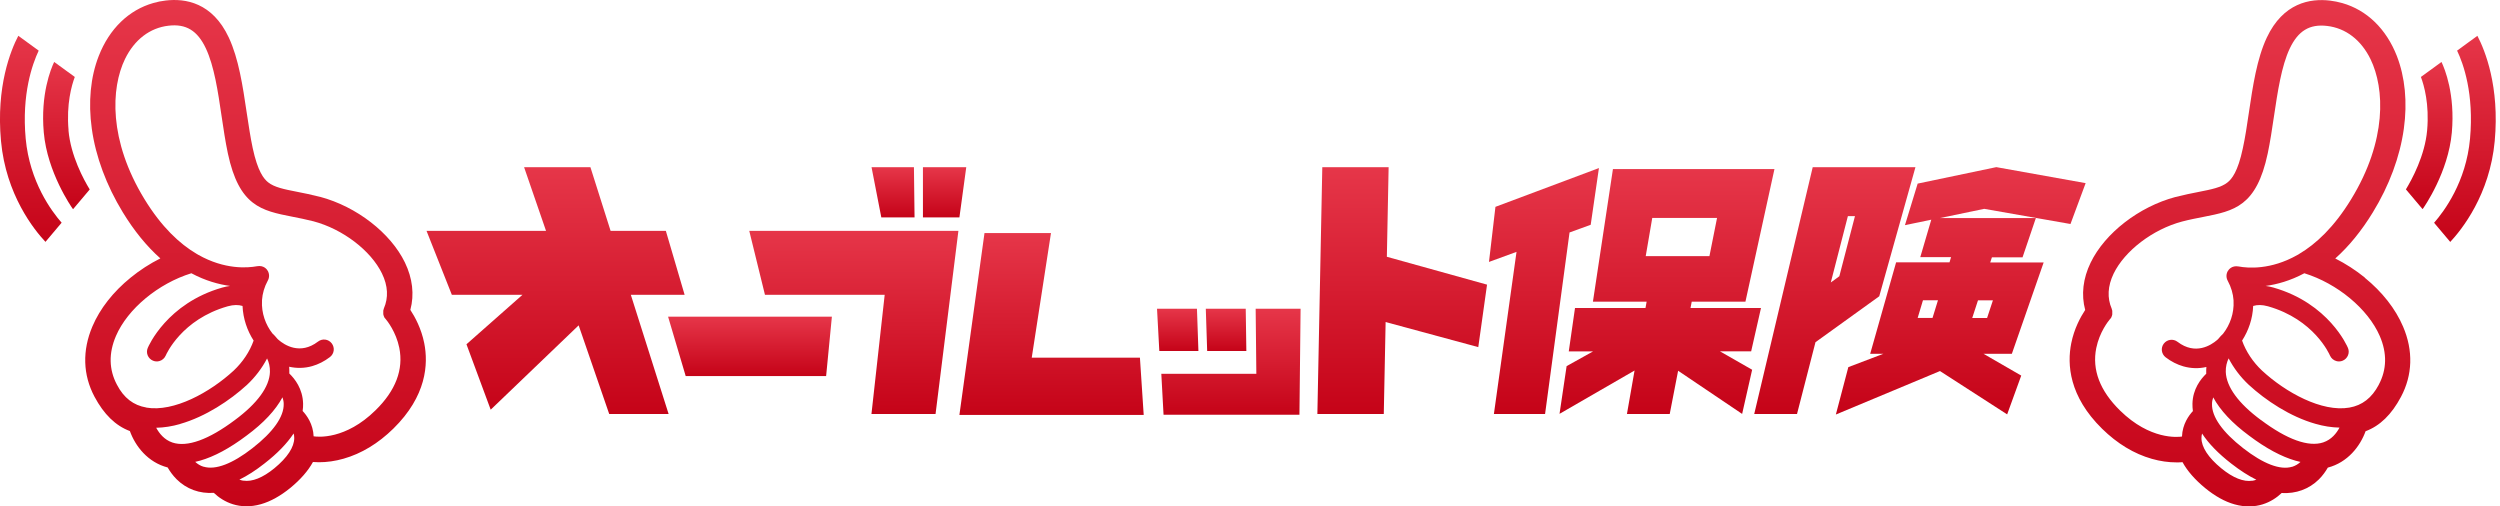 <svg width="395" height="80" viewBox="0 0 395 80" fill="none" xmlns="http://www.w3.org/2000/svg">
<g clip-path="url(#clip0_3607_5885)">
<path d="M108.169 46.578L105.202 36.474H96.473L93.287 26.419H82.807L86.272 36.474H67.391L71.391 46.578H82.552L73.701 54.395L77.53 64.73L91.427 51.404L96.254 65.41H105.64L99.67 46.578H108.169Z" fill="url(#paint0_linear_3607_5885)"/>
<path d="M108.339 59.416H130.527L131.439 50.031H105.555L108.339 59.416Z" fill="url(#paint1_linear_3607_5885)"/>
<path d="M144.499 34.346L144.402 26.419H137.703L139.247 34.346H144.499Z" fill="url(#paint2_linear_3607_5885)"/>
<path d="M152.669 26.419H145.824V34.346H151.587L152.669 26.419Z" fill="url(#paint3_linear_3607_5885)"/>
<path d="M189.119 48.778H182.809L183.173 55.453H189.35L189.119 48.778Z" fill="url(#paint4_linear_3607_5885)"/>
<path d="M196.923 55.453L196.826 48.778H190.516L190.734 55.453H196.923Z" fill="url(#paint5_linear_3607_5885)"/>
<path d="M120.863 46.578H139.781L137.69 65.41H147.817L151.428 36.474H118.383L120.863 46.578Z" fill="url(#paint6_linear_3607_5885)"/>
<path d="M163.015 56.511L166.054 36.827H155.549L151.586 65.556H180.704L180.109 56.511H163.015Z" fill="url(#paint7_linear_3607_5885)"/>
<path d="M198.503 59.064H183.488L183.841 65.532H205.312L205.494 48.778H198.394L198.503 59.064Z" fill="url(#paint8_linear_3607_5885)"/>
<path d="M219.403 26.419H208.923L208.145 65.41H218.637L218.929 50.881L233.567 54.845L234.953 44.973L219.123 40.571L219.403 26.419Z" fill="url(#paint9_linear_3607_5885)"/>
<path d="M251.331 35.514L252.632 26.553L236.279 32.681L235.258 41.386L239.61 39.793L236.036 65.41H244.121L247.987 36.73L251.331 35.514Z" fill="url(#paint10_linear_3607_5885)"/>
<path d="M322.893 41.471H314.455L314.723 40.657H319.562L321.665 34.456H306.492L313.507 32.997L327.136 35.392L329.531 28.936L315.416 26.407L302.99 29.009L300.984 35.574L305.142 34.711L303.404 40.632H308.267L308.024 41.447H299.586L295.489 55.903H297.568L292.036 58.006L290.066 65.495L306.516 58.626L317.13 65.471L319.355 59.343L313.398 55.903H317.872L322.905 41.447L322.893 41.471ZM303.829 47.441H306.2L305.337 50.237H302.99L303.829 47.441ZM313.957 50.249H311.61L312.522 47.453H314.881L313.957 50.249Z" fill="url(#paint11_linear_3607_5885)"/>
<path d="M276.68 55.526L278.236 48.669H267.099L267.294 47.66H275.78L280.364 26.711H254.844L251.683 47.66H260.169L259.987 48.669H248.85L247.865 55.526H251.695L247.525 57.848L246.406 65.386L258.26 58.541L257.057 65.41H263.817L265.142 58.577L275.257 65.398L276.838 58.419L271.756 55.514H276.668L276.68 55.526ZM261.057 34.431H271.294L270.09 40.474H260.023L261.057 34.431Z" fill="url(#paint12_linear_3607_5885)"/>
<path d="M296.925 46.796L302.639 26.419H290.177H286.408L277.168 65.41H283.928L286.846 54.067L296.925 46.809V46.796ZM290.615 43.647L289.265 44.632L291.964 34.152H293.083L290.615 43.647Z" fill="url(#paint13_linear_3607_5885)"/>
<path d="M10.833 20.584C10.468 16.45 11.319 13.483 11.817 12.158L8.559 9.787C8.036 10.882 6.383 14.894 6.918 20.936C7.477 27.246 11.295 32.705 11.453 32.936C11.477 32.973 11.513 33.009 11.55 33.046L14.176 29.933C13.228 28.389 11.173 24.62 10.82 20.596L10.833 20.584Z" fill="url(#paint14_linear_3607_5885)"/>
<path d="M6.114 8L2.892 5.654C1.689 7.964 -0.634 13.666 0.157 22.274C0.935 30.784 5.397 36.316 7.184 38.213L9.737 35.185C8.157 33.386 4.692 28.742 4.059 21.909C3.415 14.894 5.105 10.128 6.114 8Z" fill="url(#paint15_linear_3607_5885)"/>
<path d="M64.838 48.948C65.482 46.541 65.19 43.988 63.975 41.471C61.713 36.803 56.327 32.632 50.576 31.1C50.576 31.1 50.564 31.1 50.552 31.1C49.227 30.76 48.023 30.517 46.965 30.31C44.862 29.897 43.342 29.593 42.358 28.802C41.701 28.268 40.728 27.137 39.926 23.392C39.561 21.678 39.282 19.781 38.978 17.787C38.358 13.605 37.713 9.265 36.145 5.921C33.567 0.413 29.3 -0.292 26.163 0.085C25.506 0.158 24.862 0.292 24.23 0.474C20.339 1.581 17.288 4.547 15.61 8.827C14.297 12.17 13.92 16.158 14.504 20.328C15.111 24.73 16.814 29.301 19.403 33.544C21.178 36.45 23.16 38.894 25.336 40.827C23.683 41.654 22.102 42.675 20.655 43.854C17.883 46.103 15.792 48.766 14.601 51.575C12.984 55.38 13.093 59.222 14.929 62.675C16.412 65.459 18.248 67.258 20.522 68.109C21.385 70.493 23.342 73.046 26.491 73.86C26.82 74.432 27.282 75.1 27.902 75.721C29.47 77.277 31.513 78.018 33.786 77.872C35.294 79.319 37.859 80.632 41.239 79.66C42.759 79.222 44.315 78.359 45.883 77.082C47.488 75.757 48.68 74.395 49.446 72.997C49.725 73.021 50.041 73.034 50.394 73.034C51.658 73.034 52.972 72.851 54.285 72.474C57.105 71.672 59.756 70.067 62.151 67.721C67.391 62.578 67.695 57.532 67.026 54.201C66.564 51.915 65.579 50.091 64.826 48.948H64.838ZM49.555 68.985C49.555 68.985 49.604 68.997 49.628 69.009C49.604 69.009 49.58 68.997 49.555 68.985ZM49.555 68.973C49.482 67.003 48.461 65.617 47.816 64.936C47.877 64.535 47.902 64.146 47.889 63.757C47.829 61.435 46.576 59.842 45.713 59.015C45.713 58.967 45.713 58.918 45.713 58.869C45.713 58.553 45.713 58.249 45.689 57.945C46.892 58.213 48.133 58.188 49.324 57.848C50.297 57.569 51.245 57.094 52.133 56.413C52.813 55.891 52.935 54.93 52.412 54.249C51.889 53.569 50.929 53.447 50.248 53.97C47.415 56.134 44.935 54.505 43.999 53.69C43.95 53.641 43.902 53.605 43.853 53.556C43.537 53.167 43.257 52.876 43.051 52.693C41.968 51.319 41.288 49.471 41.397 47.514C41.397 47.477 41.397 47.441 41.397 47.404C41.47 46.383 41.762 45.337 42.321 44.316C42.576 43.854 42.576 43.295 42.321 42.821C42.2 42.59 41.701 41.86 40.583 42.067C39.136 42.334 35.525 42.638 31.318 40.255C31.233 40.195 31.136 40.146 31.051 40.097C28.388 38.529 25.519 35.866 22.82 31.453C17.142 22.164 17.519 13.921 19.756 9.313C21.239 6.274 23.671 4.401 26.625 4.061C29.385 3.733 31.197 4.827 32.522 7.635C33.847 10.444 34.443 14.48 35.014 18.371C35.306 20.34 35.61 22.383 35.999 24.219C37.774 32.572 41.3 33.277 46.175 34.237C47.233 34.444 48.327 34.663 49.531 34.967C54.151 36.195 58.601 39.587 60.352 43.21C61.3 45.155 61.397 47.027 60.643 48.754C60.643 48.754 60.643 48.766 60.643 48.778C60.643 48.803 60.619 48.827 60.619 48.851C60.619 48.876 60.607 48.9 60.595 48.924C60.595 48.948 60.595 48.973 60.583 48.985C60.583 49.009 60.57 49.046 60.558 49.07C60.558 49.094 60.558 49.106 60.558 49.131C60.558 49.155 60.558 49.192 60.558 49.216C60.558 49.24 60.558 49.252 60.558 49.277C60.558 49.301 60.558 49.337 60.558 49.362C60.558 49.386 60.558 49.41 60.558 49.435C60.558 49.459 60.558 49.483 60.558 49.508C60.558 49.532 60.558 49.556 60.558 49.593C60.558 49.617 60.558 49.641 60.558 49.654C60.558 49.678 60.57 49.714 60.583 49.739C60.583 49.763 60.583 49.775 60.595 49.8C60.595 49.824 60.607 49.848 60.619 49.872C60.619 49.897 60.631 49.921 60.643 49.945C60.643 49.97 60.668 49.994 60.668 50.006C60.668 50.031 60.692 50.055 60.704 50.079C60.704 50.079 60.704 50.091 60.704 50.103C60.704 50.128 60.728 50.14 60.741 50.164C60.741 50.164 60.741 50.188 60.753 50.188C60.777 50.225 60.801 50.261 60.826 50.286C60.826 50.286 60.838 50.298 60.85 50.31C60.862 50.334 60.886 50.347 60.899 50.359C61.178 50.687 62.576 52.438 63.087 54.955C63.78 58.383 62.516 61.714 59.33 64.827C54.589 69.496 50.2 69.046 49.543 68.936L49.555 68.973ZM38.443 75.951C38.224 75.915 38.017 75.854 37.823 75.781C39.075 75.173 40.4 74.322 41.774 73.24C43.829 71.647 45.361 70.055 46.394 68.486C46.455 68.705 46.491 68.948 46.491 69.204C46.491 70.638 45.409 72.292 43.355 73.982C41.519 75.489 39.829 76.158 38.443 75.939V75.951ZM32.181 73.751C31.634 73.593 31.197 73.301 30.844 72.973C31.099 72.912 31.355 72.851 31.622 72.778C33.835 72.146 36.291 70.833 38.953 68.827C41.64 66.845 43.537 64.815 44.631 62.772C44.741 63.088 44.826 63.441 44.826 63.818C44.874 65.836 43.172 68.255 39.889 70.809C36.728 73.277 34.054 74.298 32.181 73.739V73.751ZM23.123 64.389C21.081 64.037 19.561 62.869 18.479 60.79C17.203 58.395 17.154 55.793 18.321 53.082C20.169 48.79 25.008 44.79 30.236 43.173C32.461 44.365 34.564 44.936 36.352 45.179C35.962 45.228 35.573 45.313 35.172 45.423C35.16 45.423 35.136 45.423 35.123 45.435C26.382 47.927 23.464 54.687 23.342 54.979C23.014 55.757 23.379 56.657 24.169 56.985C24.51 57.131 24.862 57.143 25.19 57.046C25.628 56.924 25.993 56.608 26.187 56.17C26.285 55.939 28.704 50.468 35.962 48.401C35.975 48.401 35.999 48.401 36.011 48.389C36.886 48.146 37.652 48.134 38.321 48.34C38.406 50.347 39.063 52.243 40.072 53.812C39.464 55.538 38.358 57.204 36.923 58.553C33.178 62.006 27.464 65.143 23.123 64.401V64.389ZM28.473 66.979C32.473 65.836 36.352 63.258 39.026 60.803C40.327 59.587 41.409 58.152 42.2 56.632C42.479 57.216 42.674 57.933 42.649 58.772C42.576 61.119 40.656 63.745 37.105 66.371C32.972 69.471 29.567 70.699 27.245 69.921C25.944 69.483 25.154 68.462 24.68 67.587C25.932 67.562 27.209 67.356 28.473 66.991V66.979ZM23.051 67.757C23.671 69.155 25.142 71.429 28.181 71.647C25.142 71.416 23.671 69.155 23.051 67.757Z" fill="url(#paint16_linear_3607_5885)"/>
<path d="M385.762 9.787L382.504 12.158C383.002 13.483 383.853 16.45 383.488 20.584C383.136 24.608 381.069 28.377 380.133 29.921L382.759 33.033C382.759 33.033 382.832 32.961 382.856 32.924C383.014 32.693 386.832 27.234 387.391 20.924C387.926 14.882 386.273 10.869 385.75 9.775L385.762 9.787Z" fill="url(#paint17_linear_3607_5885)"/>
<path d="M391.431 5.654L388.221 8C389.23 10.103 390.908 14.833 390.264 21.921C389.644 28.754 386.166 33.398 384.586 35.198L387.139 38.225C388.914 36.328 393.388 30.784 394.166 22.286C394.957 13.678 392.635 7.964 391.431 5.666V5.654Z" fill="url(#paint18_linear_3607_5885)"/>
<path d="M373.654 43.866C372.195 42.687 370.614 41.666 368.973 40.839C371.149 38.894 373.131 36.462 374.906 33.556C377.508 29.313 379.198 24.742 379.806 20.34C380.39 16.158 380 12.182 378.7 8.839C377.022 4.559 373.97 1.593 370.08 0.486C369.447 0.304 368.803 0.182 368.146 0.097C365.022 -0.28 360.742 0.438 358.152 5.945C356.584 9.289 355.94 13.617 355.32 17.811C355.028 19.805 354.748 21.69 354.371 23.416C353.581 27.161 352.608 28.304 351.94 28.827C350.955 29.617 349.435 29.921 347.332 30.334C346.274 30.541 345.07 30.784 343.745 31.125C343.745 31.125 343.733 31.125 343.721 31.125C337.97 32.657 332.584 36.827 330.323 41.495C329.107 44 328.815 46.565 329.459 48.973C328.706 50.115 327.721 51.927 327.259 54.225C326.59 57.556 326.894 62.602 332.134 67.745C334.529 70.091 337.168 71.696 340 72.499C341.314 72.875 342.627 73.058 343.891 73.058C344.244 73.058 344.56 73.058 344.839 73.021C345.605 74.419 346.797 75.781 348.402 77.106C349.958 78.383 351.526 79.258 353.046 79.684C356.438 80.644 358.991 79.343 360.499 77.897C362.76 78.03 364.815 77.289 366.383 75.745C367.004 75.125 367.466 74.456 367.794 73.885C370.943 73.058 372.9 70.517 373.763 68.134C376.037 67.283 377.873 65.495 379.356 62.699C381.192 59.246 381.314 55.404 379.684 51.599C378.493 48.802 376.402 46.128 373.63 43.878L373.654 43.866ZM375.842 60.802C374.748 62.869 373.228 64.049 371.198 64.401C366.858 65.155 361.131 62.006 357.399 58.553C355.964 57.204 354.858 55.538 354.25 53.812C355.259 52.243 355.928 50.359 356 48.34C356.681 48.134 357.447 48.146 358.311 48.389C358.323 48.389 358.347 48.389 358.359 48.401C365.618 50.468 368.037 55.939 368.134 56.17C368.329 56.62 368.706 56.924 369.131 57.046C369.459 57.143 369.812 57.131 370.152 56.985C370.931 56.657 371.307 55.757 370.979 54.979C370.858 54.687 367.94 47.927 359.198 45.435C359.186 45.435 359.162 45.435 359.149 45.422C358.748 45.313 358.359 45.228 357.97 45.179C359.757 44.936 361.861 44.365 364.086 43.173C369.301 44.79 374.14 48.802 376 53.082C377.18 55.805 377.119 58.395 375.842 60.79V60.802ZM362.14 73.751C360.268 74.31 357.605 73.289 354.432 70.821C351.149 68.267 349.447 65.848 349.496 63.83C349.496 63.441 349.581 63.088 349.69 62.784C350.785 64.827 352.681 66.857 355.368 68.839C358.031 70.845 360.487 72.158 362.7 72.79C362.967 72.863 363.222 72.924 363.478 72.985C363.125 73.313 362.687 73.593 362.14 73.763V73.751ZM355.879 75.951C354.493 76.17 352.803 75.501 350.967 73.994C348.912 72.304 347.83 70.65 347.83 69.216C347.83 68.96 347.867 68.717 347.928 68.499C348.949 70.067 350.493 71.659 352.548 73.252C353.934 74.334 355.247 75.173 356.499 75.793C356.304 75.866 356.098 75.927 355.879 75.963V75.951ZM346.493 64.936C345.849 65.617 344.827 67.003 344.754 68.973C344.098 69.07 339.721 69.532 334.967 64.863C331.782 61.739 330.517 58.419 331.21 54.991C331.721 52.474 333.119 50.723 333.399 50.395C333.399 50.383 333.423 50.359 333.447 50.346C333.447 50.346 333.459 50.334 333.472 50.322C333.496 50.298 333.52 50.261 333.545 50.225C333.545 50.225 333.545 50.201 333.557 50.201C333.557 50.176 333.581 50.164 333.593 50.14C333.593 50.14 333.593 50.128 333.593 50.115C333.605 50.091 333.618 50.067 333.63 50.042C333.63 50.018 333.654 49.994 333.654 49.982C333.654 49.957 333.666 49.933 333.678 49.909C333.678 49.885 333.703 49.86 333.703 49.836C333.703 49.812 333.703 49.799 333.715 49.775C333.715 49.751 333.727 49.714 333.739 49.69C333.739 49.666 333.739 49.641 333.739 49.629C333.739 49.605 333.739 49.581 333.739 49.544C333.739 49.52 333.739 49.495 333.739 49.471C333.739 49.447 333.739 49.422 333.739 49.398C333.739 49.374 333.739 49.337 333.739 49.313C333.739 49.289 333.739 49.277 333.739 49.252C333.739 49.228 333.739 49.191 333.739 49.167C333.739 49.143 333.739 49.131 333.739 49.106C333.739 49.082 333.727 49.046 333.715 49.021C333.715 48.997 333.715 48.973 333.703 48.961C333.703 48.936 333.69 48.912 333.678 48.888C333.678 48.863 333.666 48.839 333.654 48.815C333.654 48.815 333.654 48.802 333.654 48.79C332.912 47.064 333.01 45.204 333.946 43.246C335.697 39.623 340.146 36.231 344.766 35.003C345.97 34.687 347.064 34.48 348.122 34.273C352.997 33.313 356.523 32.62 358.298 24.255C358.687 22.419 358.991 20.377 359.283 18.407C359.867 14.505 360.462 10.468 361.776 7.672C363.101 4.875 364.912 3.769 367.672 4.097C370.627 4.438 373.058 6.31 374.542 9.35C376.791 13.97 377.168 22.201 371.478 31.489C368.779 35.903 365.909 38.565 363.247 40.134C363.149 40.182 363.064 40.231 362.979 40.292C358.773 42.675 355.149 42.371 353.715 42.103C352.608 41.897 352.11 42.626 351.976 42.857C351.721 43.319 351.721 43.878 351.976 44.353C352.535 45.374 352.827 46.419 352.9 47.441C352.9 47.477 352.9 47.514 352.9 47.55C353.01 49.495 352.329 51.343 351.247 52.73C351.04 52.924 350.748 53.216 350.444 53.593C350.396 53.641 350.347 53.69 350.298 53.726C349.362 54.529 346.882 56.17 344.049 54.006C343.368 53.483 342.408 53.617 341.885 54.286C341.362 54.967 341.496 55.927 342.165 56.45C343.052 57.131 344 57.605 344.973 57.885C346.177 58.225 347.405 58.261 348.608 57.982C348.584 58.273 348.572 58.59 348.584 58.906C348.584 58.954 348.584 59.003 348.584 59.052C347.721 59.878 346.456 61.459 346.408 63.793C346.408 64.182 346.42 64.584 346.481 64.973L346.493 64.936ZM344.694 69.009C344.694 69.009 344.742 68.997 344.766 68.985C344.742 68.985 344.718 68.985 344.694 69.009ZM357.216 66.359C353.666 63.733 351.757 61.106 351.672 58.76C351.648 57.933 351.842 57.216 352.122 56.62C352.912 58.14 353.994 59.574 355.295 60.79C357.97 63.258 361.849 65.836 365.849 66.966C367.113 67.331 368.39 67.538 369.642 67.562C369.18 68.438 368.377 69.459 367.076 69.897C364.754 70.675 361.338 69.447 357.216 66.347V66.359Z" fill="url(#paint19_linear_3607_5885)"/>
</g>
<defs>
<linearGradient id="paint0_linear_3607_5885" x1="87.78" y1="26.419" x2="87.78" y2="65.41" gradientUnits="userSpaceOnUse">
<stop stop-color="#E63649"/>
<stop offset="1" stop-color="#C50318"/>
</linearGradient>
<linearGradient id="paint1_linear_3607_5885" x1="118.497" y1="50.031" x2="118.497" y2="59.416" gradientUnits="userSpaceOnUse">
<stop stop-color="#E63649"/>
<stop offset="1" stop-color="#C50318"/>
</linearGradient>
<linearGradient id="paint2_linear_3607_5885" x1="141.101" y1="26.419" x2="141.101" y2="34.346" gradientUnits="userSpaceOnUse">
<stop stop-color="#E63649"/>
<stop offset="1" stop-color="#C50318"/>
</linearGradient>
<linearGradient id="paint3_linear_3607_5885" x1="149.247" y1="26.419" x2="149.247" y2="34.346" gradientUnits="userSpaceOnUse">
<stop stop-color="#E63649"/>
<stop offset="1" stop-color="#C50318"/>
</linearGradient>
<linearGradient id="paint4_linear_3607_5885" x1="186.079" y1="48.778" x2="186.079" y2="55.453" gradientUnits="userSpaceOnUse">
<stop stop-color="#E63649"/>
<stop offset="1" stop-color="#C50318"/>
</linearGradient>
<linearGradient id="paint5_linear_3607_5885" x1="193.719" y1="48.778" x2="193.719" y2="55.453" gradientUnits="userSpaceOnUse">
<stop stop-color="#E63649"/>
<stop offset="1" stop-color="#C50318"/>
</linearGradient>
<linearGradient id="paint6_linear_3607_5885" x1="134.906" y1="36.474" x2="134.906" y2="65.41" gradientUnits="userSpaceOnUse">
<stop stop-color="#E63649"/>
<stop offset="1" stop-color="#C50318"/>
</linearGradient>
<linearGradient id="paint7_linear_3607_5885" x1="166.145" y1="36.827" x2="166.145" y2="65.556" gradientUnits="userSpaceOnUse">
<stop stop-color="#E63649"/>
<stop offset="1" stop-color="#C50318"/>
</linearGradient>
<linearGradient id="paint8_linear_3607_5885" x1="194.491" y1="48.778" x2="194.491" y2="65.532" gradientUnits="userSpaceOnUse">
<stop stop-color="#E63649"/>
<stop offset="1" stop-color="#C50318"/>
</linearGradient>
<linearGradient id="paint9_linear_3607_5885" x1="221.549" y1="26.419" x2="221.549" y2="65.41" gradientUnits="userSpaceOnUse">
<stop stop-color="#E63649"/>
<stop offset="1" stop-color="#C50318"/>
</linearGradient>
<linearGradient id="paint10_linear_3607_5885" x1="243.945" y1="26.553" x2="243.945" y2="65.41" gradientUnits="userSpaceOnUse">
<stop stop-color="#E63649"/>
<stop offset="1" stop-color="#C50318"/>
</linearGradient>
<linearGradient id="paint11_linear_3607_5885" x1="309.799" y1="26.407" x2="309.799" y2="65.495" gradientUnits="userSpaceOnUse">
<stop stop-color="#E63649"/>
<stop offset="1" stop-color="#C50318"/>
</linearGradient>
<linearGradient id="paint12_linear_3607_5885" x1="263.385" y1="26.711" x2="263.385" y2="65.41" gradientUnits="userSpaceOnUse">
<stop stop-color="#E63649"/>
<stop offset="1" stop-color="#C50318"/>
</linearGradient>
<linearGradient id="paint13_linear_3607_5885" x1="289.904" y1="26.419" x2="289.904" y2="65.41" gradientUnits="userSpaceOnUse">
<stop stop-color="#E63649"/>
<stop offset="1" stop-color="#C50318"/>
</linearGradient>
<linearGradient id="paint14_linear_3607_5885" x1="10.494" y1="9.787" x2="10.494" y2="33.046" gradientUnits="userSpaceOnUse">
<stop stop-color="#E63649"/>
<stop offset="1" stop-color="#C50318"/>
</linearGradient>
<linearGradient id="paint15_linear_3607_5885" x1="4.867" y1="5.654" x2="4.867" y2="38.213" gradientUnits="userSpaceOnUse">
<stop stop-color="#E63649"/>
<stop offset="1" stop-color="#C50318"/>
</linearGradient>
<linearGradient id="paint16_linear_3607_5885" x1="40.375" y1="0.001" x2="40.375" y2="79.995" gradientUnits="userSpaceOnUse">
<stop stop-color="#E63649"/>
<stop offset="1" stop-color="#C50318"/>
</linearGradient>
<linearGradient id="paint17_linear_3607_5885" x1="383.815" y1="9.775" x2="383.815" y2="33.033" gradientUnits="userSpaceOnUse">
<stop stop-color="#E63649"/>
<stop offset="1" stop-color="#C50318"/>
</linearGradient>
<linearGradient id="paint18_linear_3607_5885" x1="389.456" y1="5.654" x2="389.456" y2="38.225" gradientUnits="userSpaceOnUse">
<stop stop-color="#E63649"/>
<stop offset="1" stop-color="#C50318"/>
</linearGradient>
<linearGradient id="paint19_linear_3607_5885" x1="353.913" y1="0.013" x2="353.913" y2="80.014" gradientUnits="userSpaceOnUse">
<stop stop-color="#E63649"/>
<stop offset="1" stop-color="#C50318"/>
</linearGradient>
<clipPath id="clip0_3607_5885">
<rect width="394.322" height="80" fill="white"/>
</clipPath>
</defs>
</svg>
